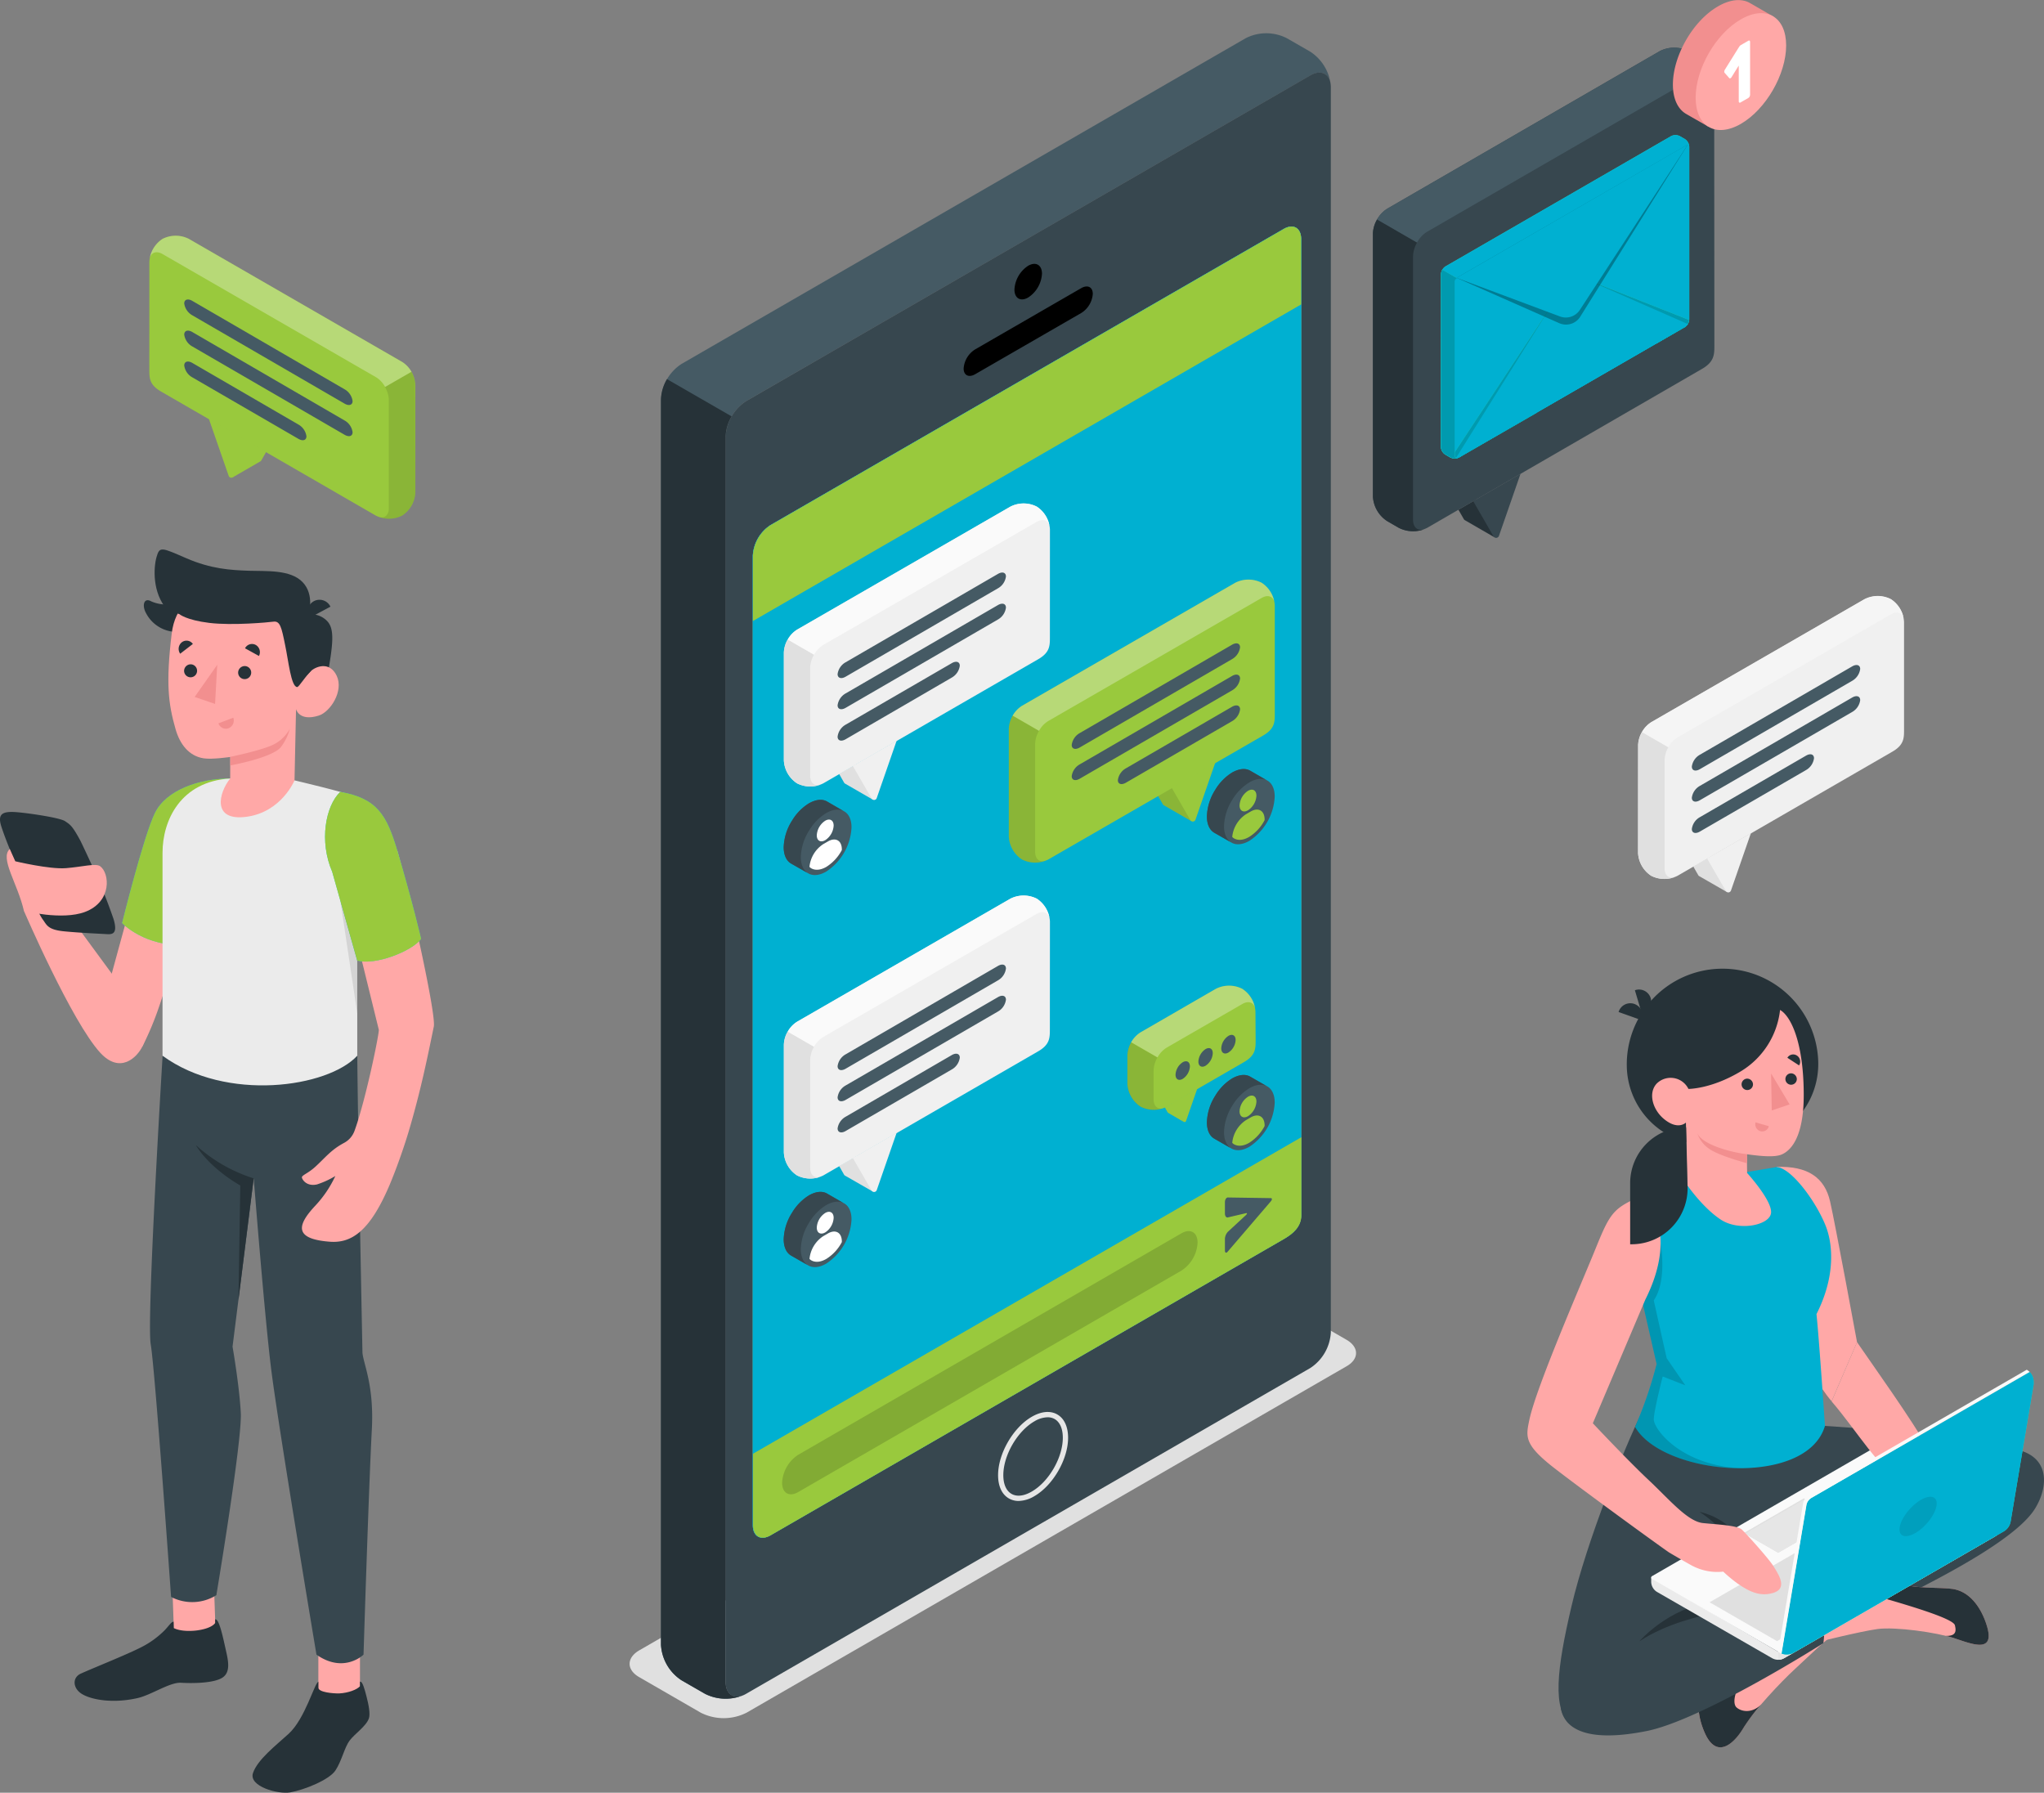 <svg xmlns="http://www.w3.org/2000/svg" viewBox="0 0 569.57 499.55"><rect x="0" y="0" width="569.57" height="499.55" fill="#808080" stroke="none"/><defs><style>.cls-1{isolation:isolate;}.cls-2{fill:#e0e0e0;}.cls-3{fill:#455a64;}.cls-4{fill:#37474f;}.cls-5{fill:#263238;}.cls-6{fill:#e6e6e6;}.cls-7{fill:#27debf;}.cls-8{fill:#00b0d1;}.cls-9{fill:#99c93d;}.cls-10{opacity:0.15;}.cls-11{fill:#f0f0f0;}.cls-12{fill:#fafafa;}.cls-13,.cls-16{fill:#fff;}.cls-14,.cls-15{opacity:0.1;}.cls-16,.cls-19{opacity:0.3;}.cls-17{fill:#f5f5f5;}.cls-18{fill:#009aaf;}.cls-20{fill:#f28f8f;}.cls-21{fill:#ffa8a7;}.cls-22{fill:#ebebeb;}.cls-23{opacity:0.5;mix-blend-mode:multiply;}</style></defs><title>f_02</title><g class="cls-1"><g id="Layer_1" data-name="Layer 1"><path id="Shadow" class="cls-2" d="M267.49,467.31l17.2,9.93a14.13,14.13,0,0,0,12.79,0l167.17-96.52c3.53-2,3.53-5.34,0-7.38l-17.21-9.93a14.11,14.11,0,0,0-12.78,0L267.49,459.92C264,462,264,465.27,267.49,467.31Z" transform="translate(-89.43 0)"/><g id="Device_2" data-name="Device 2"><path class="cls-3" d="M460.21,23.4c-.4-3-2.78-4-5.65-2.38L297.32,111.79a12.67,12.67,0,0,0-5.71,9.91v347c0,3.36,2.17,4.89,5,3.66a12.71,12.71,0,0,1-10.72-.36l-6.55-3.77a12.61,12.61,0,0,1-5.72-9.91v-347a12.61,12.61,0,0,1,5.72-9.91L436.56,10.64a12.61,12.61,0,0,1,11.44,0l6.56,3.77A12.73,12.73,0,0,1,460.21,23.4Z" transform="translate(-89.43 0)"/><path class="cls-4" d="M454.56,21,297.32,111.79a12.67,12.67,0,0,0-5.71,9.91v347c0,3.65,2.56,5.13,5.71,3.3L454.56,381.2a12.67,12.67,0,0,0,5.71-9.91v-347C460.27,20.67,457.71,19.19,454.56,21ZM452,338.62c0,3.12-2.19,5.1-4.9,6.66l-143,82.54c-2.7,1.56-4.9.3-4.9-2.83V154.84a10.89,10.89,0,0,1,4.9-8.5l143-82.52c2.71-1.58,4.9-.3,4.9,2.81Z" transform="translate(-89.43 0)"/><path class="cls-5" d="M296.6,472.33a12.71,12.71,0,0,1-10.72-.36l-6.55-3.77a12.64,12.64,0,0,1-5.72-9.91v-347a11.69,11.69,0,0,1,1.68-5.65l18,10.38a11.69,11.69,0,0,0-1.68,5.64v347C291.61,472,293.78,473.56,296.6,472.33Z" transform="translate(-89.43 0)"/><path d="M375.94,74.05c2.12-1.22,3.84-.23,3.84,2.21a8.46,8.46,0,0,1-3.84,6.64c-2.12,1.23-3.83.23-3.83-2.21A8.45,8.45,0,0,1,375.94,74.05Z" transform="translate(-89.43 0)"/><path class="cls-6" d="M373.27,418.25a5.36,5.36,0,0,1-2.72-.71c-1.94-1.12-3-3.42-3-6.48,0-6,4.21-13.28,9.39-16.27,2.65-1.53,5.18-1.76,7.12-.64s3,3.43,3,6.49c0,6-4.22,13.28-9.4,16.27A8.93,8.93,0,0,1,373.27,418.25Zm8.06-23.32a7.51,7.51,0,0,0-3.66,1.13c-4.77,2.76-8.66,9.49-8.66,15,0,2.51.81,4.36,2.28,5.21s3.47.62,5.64-.64c4.78-2.75,8.66-9.48,8.66-15,0-2.51-.81-4.36-2.28-5.21A3.86,3.86,0,0,0,381.33,394.93Z" transform="translate(-89.43 0)"/><path d="M361.14,97.37l29.6-17.09c1.77-1,3.2-.3,3.2,1.62a6.85,6.85,0,0,1-3.2,5.31l-29.6,17.08c-1.76,1-3.19.3-3.19-1.61A6.85,6.85,0,0,1,361.14,97.37Z" transform="translate(-89.43 0)"/><path class="cls-7" d="M452,338.62c0,3.12-2.19,5.1-4.9,6.66l-143,82.54c-2.7,1.56-4.9.3-4.9-2.83V154.84a10.89,10.89,0,0,1,4.9-8.5l143-82.52c2.71-1.58,4.9-.3,4.9,2.81Z" transform="translate(-89.43 0)"/><path class="cls-8" d="M452,338.62c0,3.12-2.19,5.1-4.9,6.66l-143,82.54c-2.7,1.56-4.9.3-4.9-2.83V154.84a10.89,10.89,0,0,1,4.9-8.5l143-82.52c2.71-1.58,4.9-.3,4.9,2.81Z" transform="translate(-89.43 0)"/><path class="cls-9" d="M447.14,63.82l-143,82.52a10.89,10.89,0,0,0-4.9,8.5v18.21L452,84.83V66.63C452,63.52,449.85,62.24,447.14,63.82Z" transform="translate(-89.43 0)"/><path class="cls-9" d="M299.27,405.08V425c0,3.13,2.2,4.39,4.9,2.83l143-82.54c2.71-1.56,4.9-3.54,4.9-6.66V316.88Z" transform="translate(-89.43 0)"/><path class="cls-10" d="M311.84,405.39l106.82-61.73c2.47-1.42,4.48-.27,4.48,2.59v.05a9.88,9.88,0,0,1-4.48,7.75L311.84,415.78c-2.47,1.43-4.47.27-4.47-2.58v-.06A9.9,9.9,0,0,1,311.84,405.39Z" transform="translate(-89.43 0)"/><path class="cls-3" d="M430.76,335v3.15c0,.7.36,1.19.81,1.09l5-1.17c.45-.11.45.14,0,.56l-5,4.63a3.13,3.13,0,0,0-.81,2v3.15c0,.7.35.87.77.37l12-14c.43-.5.43-.91,0-.92l-12-.18C431.11,333.73,430.76,334.3,430.76,335Z" transform="translate(-89.43 0)"/></g><g id="Conversation"><path class="cls-2" d="M332.59,222.79,325,218.41a.79.79,0,0,1-.36-.32l-1.39-2.44,4.5-2.6-.13.4Z" transform="translate(-89.43 0)"/><path class="cls-11" d="M327.07,213.42l5.25,9.1a.78.78,0,0,0,1.42-.14l5.55-16Z" transform="translate(-89.43 0)"/><path class="cls-11" d="M382,147.53a8.12,8.12,0,0,0-3.68-6.36h0a8.05,8.05,0,0,0-7.34,0l-59.45,34.28a8.14,8.14,0,0,0-3.67,6.36v30.1a8.14,8.14,0,0,0,3.67,6.36h0a8.05,8.05,0,0,0,7.34,0l59.79-34.53c3.3-1.88,3.33-3.77,3.33-6.11Z" transform="translate(-89.43 0)"/><path class="cls-2" d="M307.85,211.92a8.14,8.14,0,0,0,3.67,6.36h0a8.19,8.19,0,0,0,6.72.31c-1.73.66-3.05-.33-3.05-2.42V186.05a7.42,7.42,0,0,1,1.08-3.61l-7.34-4.24a7.46,7.46,0,0,0-1.08,3.62Z" transform="translate(-89.43 0)"/><path class="cls-12" d="M381.86,146.48c-.43-1.55-1.85-2-3.55-1.07L318.86,179.7a7.3,7.3,0,0,0-2.59,2.74l-7.33-4.23a7.45,7.45,0,0,1,2.59-2.74L371,141.18a8.13,8.13,0,0,1,7.35,0h0A8.1,8.1,0,0,1,381.86,146.48Z" transform="translate(-89.43 0)"/><path class="cls-3" d="M325.06,193.23l42.46-24.63c1.23-.71,2.22-.38,2.22.72a4.46,4.46,0,0,1-2.22,3.3l-42.46,24.63c-1.23.71-2.23.38-2.23-.72A4.47,4.47,0,0,1,325.06,193.23Z" transform="translate(-89.43 0)"/><path class="cls-3" d="M325.06,201.94l29.59-17.15c1.23-.71,2.23-.39,2.23.72a4.47,4.47,0,0,1-2.23,3.3L325.06,206c-1.23.71-2.23.39-2.23-.72A4.47,4.47,0,0,1,325.06,201.94Z" transform="translate(-89.43 0)"/><path class="cls-3" d="M325.06,184.55l42.46-24.63c1.23-.71,2.22-.39,2.22.72a4.42,4.42,0,0,1-2.22,3.29l-42.46,24.64c-1.23.71-2.23.38-2.23-.73A4.45,4.45,0,0,1,325.06,184.55Z" transform="translate(-89.43 0)"/><g id="Sync_Icon" data-name="Sync Icon"><path class="cls-3" d="M324.51,226l-4.64-2.67c-1.27-.72-3-.61-5,.51a14.07,14.07,0,0,0-4.71,4.8,14.67,14.67,0,0,0-2.35,7.42c0,2.25.79,3.83,2.06,4.57l4.66,2.66c1.28.82,3.1.75,5.11-.41a15.61,15.61,0,0,0,7.06-12.23C326.74,228.31,325.89,226.69,324.51,226Z" transform="translate(-89.43 0)"/><path class="cls-4" d="M319.87,223.33c-1.27-.72-3-.61-5,.51a14.07,14.07,0,0,0-4.71,4.8,14.67,14.67,0,0,0-2.35,7.42c0,2.25.79,3.83,2.06,4.57l4.61,2.63c-1.18-.77-1.9-2.31-1.9-4.46a14.64,14.64,0,0,1,2.35-7.41,14.22,14.22,0,0,1,4.71-4.82c1.85-1.06,3.52-1.21,4.78-.6Z" transform="translate(-89.43 0)"/></g><path class="cls-13" d="M319.38,228.7c1.3-.75,2.35-.14,2.35,1.36a5.18,5.18,0,0,1-2.35,4.06c-1.3.75-2.35.14-2.35-1.35A5.19,5.19,0,0,1,319.38,228.7Z" transform="translate(-89.43 0)"/><path class="cls-13" d="M319.69,241.56a12.29,12.29,0,0,0,4.32-4.69v-.19c0-2.46-1.73-3.45-3.86-2.22l-1.33.77a8.55,8.55,0,0,0-3.83,6.32,3.49,3.49,0,0,0,.35.32h0l0,0C316.47,242.59,318,242.53,319.69,241.56Z" transform="translate(-89.43 0)"/><path class="cls-2" d="M332.59,332,325,327.65a.77.77,0,0,1-.36-.31l-1.39-2.44,4.5-2.61-.13.4Z" transform="translate(-89.43 0)"/><path class="cls-11" d="M327.07,322.67l5.25,9.1a.79.79,0,0,0,1.42-.14l5.55-16Z" transform="translate(-89.43 0)"/><path class="cls-11" d="M382,256.77a8.1,8.1,0,0,0-3.68-6.35h0a8.11,8.11,0,0,0-7.34,0l-59.45,34.29a8.14,8.14,0,0,0-3.67,6.36v30.1a8.14,8.14,0,0,0,3.67,6.36h0a8.11,8.11,0,0,0,7.34,0L378.65,293c3.3-1.88,3.33-3.77,3.33-6.11Z" transform="translate(-89.43 0)"/><path class="cls-2" d="M307.85,321.17a8.14,8.14,0,0,0,3.67,6.36h0a8.23,8.23,0,0,0,6.72.31c-1.73.65-3.05-.33-3.05-2.43V295.3a7.46,7.46,0,0,1,1.08-3.62l-7.34-4.23a7.46,7.46,0,0,0-1.08,3.62Z" transform="translate(-89.43 0)"/><path class="cls-12" d="M381.86,255.73c-.43-1.56-1.85-2-3.55-1.08l-59.45,34.29a7.45,7.45,0,0,0-2.59,2.74l-7.33-4.22a7.38,7.38,0,0,1,2.59-2.74L371,250.42a8.2,8.2,0,0,1,7.35,0h0A8.12,8.12,0,0,1,381.86,255.73Z" transform="translate(-89.43 0)"/><path class="cls-3" d="M325.06,302.48l42.46-24.63c1.23-.71,2.22-.39,2.22.72a4.44,4.44,0,0,1-2.22,3.29L325.06,306.5c-1.23.7-2.23.38-2.23-.73A4.45,4.45,0,0,1,325.06,302.48Z" transform="translate(-89.43 0)"/><path class="cls-3" d="M325.06,311.19,354.65,294c1.23-.71,2.23-.39,2.23.72a4.45,4.45,0,0,1-2.23,3.29l-29.59,17.16c-1.23.71-2.23.38-2.23-.73A4.45,4.45,0,0,1,325.06,311.19Z" transform="translate(-89.43 0)"/><path class="cls-3" d="M325.06,293.8l42.46-24.64c1.23-.71,2.22-.38,2.22.73a4.44,4.44,0,0,1-2.22,3.29l-42.46,24.63c-1.23.71-2.23.39-2.23-.72A4.45,4.45,0,0,1,325.06,293.8Z" transform="translate(-89.43 0)"/><g id="Sync_Icon-2" data-name="Sync Icon"><path class="cls-3" d="M324.51,335.24l-4.64-2.66c-1.27-.72-3-.62-5,.5a14.19,14.19,0,0,0-4.71,4.81,14.67,14.67,0,0,0-2.35,7.42c0,2.25.79,3.82,2.06,4.56l4.66,2.67c1.28.82,3.1.75,5.11-.42a15.59,15.59,0,0,0,7.06-12.22C326.74,337.55,325.89,335.94,324.51,335.24Z" transform="translate(-89.43 0)"/><path class="cls-4" d="M319.87,332.58c-1.27-.72-3-.62-5,.5a14.19,14.19,0,0,0-4.71,4.81,14.67,14.67,0,0,0-2.35,7.42c0,2.24.79,3.82,2.06,4.56l4.61,2.64c-1.18-.78-1.9-2.31-1.9-4.46a14.67,14.67,0,0,1,2.35-7.42,14.19,14.19,0,0,1,4.71-4.81c1.85-1.06,3.52-1.22,4.78-.61Z" transform="translate(-89.43 0)"/></g><path class="cls-13" d="M319.38,338c1.3-.75,2.35-.14,2.35,1.35a5.19,5.19,0,0,1-2.35,4.07c-1.3.75-2.35.14-2.35-1.36A5.18,5.18,0,0,1,319.38,338Z" transform="translate(-89.43 0)"/><path class="cls-13" d="M319.69,350.8a12.19,12.19,0,0,0,4.32-4.68v-.19c0-2.46-1.73-3.46-3.86-2.23l-1.33.77A8.56,8.56,0,0,0,315,350.8a3.38,3.38,0,0,0,.35.31h0l0,0C316.47,351.84,318,351.78,319.69,350.8Z" transform="translate(-89.43 0)"/><path class="cls-9" d="M421.41,228.82l-7.59-4.39a.71.71,0,0,1-.35-.31l-1.4-2.44,4.51-2.61-.14.4Z" transform="translate(-89.43 0)"/><g class="cls-14"><path d="M421.41,228.82l-7.59-4.39a.71.71,0,0,1-.35-.31l-1.4-2.44,4.51-2.61-.14.4Z" transform="translate(-89.43 0)"/></g><path class="cls-9" d="M415.89,219.45l5.25,9.1a.79.79,0,0,0,1.42-.14l5.55-16Z" transform="translate(-89.43 0)"/><path class="cls-9" d="M444.66,168.74a8.14,8.14,0,0,0-3.67-6.36h0a8.11,8.11,0,0,0-7.34,0l-59.44,34.29a8.11,8.11,0,0,0-3.67,6.36v30.1a8.11,8.11,0,0,0,3.67,6.36h0a8.13,8.13,0,0,0,7.35,0L441.33,205c3.3-1.88,3.33-3.77,3.33-6.11Z" transform="translate(-89.43 0)"/><path class="cls-3" d="M390.29,213l42.46-24.64c1.23-.71,2.23-.38,2.23.73a4.45,4.45,0,0,1-2.23,3.29L390.29,217c-1.23.71-2.22.39-2.22-.72A4.44,4.44,0,0,1,390.29,213Z" transform="translate(-89.43 0)"/><path class="cls-3" d="M403.16,214.1l29.59-17.16c1.23-.71,2.23-.38,2.23.73a4.45,4.45,0,0,1-2.23,3.29l-29.59,17.15c-1.23.71-2.23.39-2.23-.72A4.45,4.45,0,0,1,403.16,214.1Z" transform="translate(-89.43 0)"/><path class="cls-3" d="M390.29,204.28l42.46-24.63c1.23-.71,2.23-.38,2.23.73a4.47,4.47,0,0,1-2.23,3.29L390.29,208.3c-1.23.71-2.22.39-2.22-.72A4.46,4.46,0,0,1,390.29,204.28Z" transform="translate(-89.43 0)"/><path class="cls-15" d="M370.54,233.13a8.11,8.11,0,0,0,3.67,6.36h0a8.19,8.19,0,0,0,6.72.31c-1.73.66-3.05-.33-3.05-2.43v-30.1a7.6,7.6,0,0,1,1.08-3.62l-7.34-4.23a7.55,7.55,0,0,0-1.07,3.62Z" transform="translate(-89.43 0)"/><path class="cls-16" d="M444.54,167.69c-.43-1.55-1.85-2.05-3.55-1.07l-59.45,34.29a7.2,7.2,0,0,0-2.58,2.74l-7.34-4.23a7.45,7.45,0,0,1,2.59-2.74l59.43-34.29a8.13,8.13,0,0,1,7.35,0h0A8.08,8.08,0,0,1,444.54,167.69Z" transform="translate(-89.43 0)"/><g id="Sync_Icon-3" data-name="Sync Icon"><path class="cls-3" d="M442.43,217.42l-4.64-2.67c-1.28-.72-3-.61-5,.5a14.19,14.19,0,0,0-4.71,4.81,14.66,14.66,0,0,0-2.34,7.42c0,2.25.78,3.83,2.06,4.57l4.65,2.66c1.29.82,3.1.75,5.12-.41a15.61,15.61,0,0,0,7.06-12.23C444.66,219.73,443.8,218.11,442.43,217.42Z" transform="translate(-89.43 0)"/><path class="cls-4" d="M437.79,214.75c-1.28-.72-3-.61-5,.51a14.07,14.07,0,0,0-4.71,4.8,14.66,14.66,0,0,0-2.34,7.42c0,2.25.78,3.83,2.06,4.57l4.6,2.63c-1.17-.77-1.89-2.31-1.89-4.46a14.62,14.62,0,0,1,2.34-7.41A14.16,14.16,0,0,1,437.6,218c1.84-1.06,3.52-1.21,4.78-.6Z" transform="translate(-89.43 0)"/></g><path class="cls-9" d="M437.19,220.37c1.3-.75,2.35-.15,2.35,1.35a5.19,5.19,0,0,1-2.35,4.07c-1.3.75-2.35.14-2.35-1.36A5.18,5.18,0,0,1,437.19,220.37Z" transform="translate(-89.43 0)"/><path class="cls-9" d="M437.5,233.22a12.15,12.15,0,0,0,4.32-4.69v-.18c0-2.46-1.73-3.46-3.86-2.23l-1.33.77a8.56,8.56,0,0,0-3.83,6.32,2.6,2.6,0,0,0,.35.32h0l0,0C434.28,234.26,435.81,234.2,437.5,233.22Z" transform="translate(-89.43 0)"/><path class="cls-9" d="M419.24,312.59,415,310.13a.49.49,0,0,1-.2-.18l-.78-1.37,2.53-1.47-.08.23Z" transform="translate(-89.43 0)"/><g class="cls-14"><path class="cls-9" d="M419.24,312.59,415,310.13a.49.49,0,0,1-.2-.18l-.78-1.37,2.53-1.47-.08.23Z" transform="translate(-89.43 0)"/></g><path class="cls-9" d="M416.13,307.32l3,5.12a.44.44,0,0,0,.8-.08l3.12-9Z" transform="translate(-89.43 0)"/><path class="cls-9" d="M439.27,281.89a8.11,8.11,0,0,0-3.67-6.36h0a8.13,8.13,0,0,0-7.35,0l-21,12.13a8.14,8.14,0,0,0-3.67,6.36v8a8.14,8.14,0,0,0,3.67,6.36h0a8.11,8.11,0,0,0,7.34,0L436,296c3.29-1.88,3.32-3.77,3.32-6.11Z" transform="translate(-89.43 0)"/><path class="cls-15" d="M403.55,302.06a8.14,8.14,0,0,0,3.67,6.36h0a8.23,8.23,0,0,0,6.72.3c-1.73.66-3.05-.33-3.05-2.42v-8a7.46,7.46,0,0,1,1.08-3.62l-7.34-4.23a7.46,7.46,0,0,0-1.08,3.62Z" transform="translate(-89.43 0)"/><path class="cls-16" d="M439.15,280.85c-.43-1.56-1.85-2.06-3.54-1.08l-21.05,12.14a7.3,7.3,0,0,0-2.59,2.74l-7.33-4.23a7.38,7.38,0,0,1,2.59-2.74l21-12.14a8.18,8.18,0,0,1,7.34,0h0A8.08,8.08,0,0,1,439.15,280.85Z" transform="translate(-89.43 0)"/><path class="cls-3" d="M419,296a4.42,4.42,0,0,0-2,3.47c0,1.29.9,1.8,2,1.16a4.42,4.42,0,0,0,2-3.47C421,295.88,420.12,295.37,419,296Z" transform="translate(-89.43 0)"/><path class="cls-3" d="M425.37,292.33a4.44,4.44,0,0,0-2,3.48c0,1.28.9,1.8,2,1.16a4.44,4.44,0,0,0,2-3.48C427.38,292.21,426.48,291.69,425.37,292.33Z" transform="translate(-89.43 0)"/><path class="cls-3" d="M431.74,288.65a4.44,4.44,0,0,0-2,3.48c0,1.28.9,1.8,2,1.16a4.44,4.44,0,0,0,2-3.48C433.75,288.53,432.85,288,431.74,288.65Z" transform="translate(-89.43 0)"/><g id="Sync_Icon-4" data-name="Sync Icon"><path class="cls-3" d="M442.43,302.65,437.79,300c-1.28-.72-3-.62-5,.5a14.19,14.19,0,0,0-4.71,4.81,14.66,14.66,0,0,0-2.34,7.42c0,2.25.78,3.83,2.06,4.56l4.65,2.67c1.29.82,3.1.75,5.12-.41a15.62,15.62,0,0,0,7.06-12.23C444.66,305,443.8,303.35,442.43,302.65Z" transform="translate(-89.43 0)"/><path class="cls-4" d="M437.79,300c-1.28-.72-3-.61-5,.5a14.19,14.19,0,0,0-4.71,4.81,14.66,14.66,0,0,0-2.34,7.42c0,2.25.78,3.83,2.06,4.56l4.6,2.64c-1.17-.78-1.89-2.31-1.89-4.46a14.68,14.68,0,0,1,2.34-7.42,14.22,14.22,0,0,1,4.72-4.81c1.84-1.06,3.52-1.22,4.78-.61Z" transform="translate(-89.43 0)"/></g><path class="cls-9" d="M437.19,305.61c1.3-.75,2.35-.15,2.35,1.35a5.19,5.19,0,0,1-2.35,4.07c-1.3.74-2.35.14-2.35-1.36A5.15,5.15,0,0,1,437.19,305.61Z" transform="translate(-89.43 0)"/><path class="cls-9" d="M437.5,318.46a12.22,12.22,0,0,0,4.32-4.69v-.18c0-2.46-1.73-3.46-3.86-2.23l-1.33.77a8.56,8.56,0,0,0-3.83,6.32,2.6,2.6,0,0,0,.35.32h0l0,0C434.28,319.49,435.81,319.44,437.5,318.46Z" transform="translate(-89.43 0)"/></g><g id="Speach_Bubble" data-name="Speach Bubble"><path class="cls-2" d="M570.62,248.56,563,244.18a.73.73,0,0,1-.35-.32l-1.4-2.44,4.51-2.6-.14.4Z" transform="translate(-89.43 0)"/><path class="cls-11" d="M565.1,239.19l5.25,9.1a.79.79,0,0,0,1.42-.13l5.56-16Z" transform="translate(-89.43 0)"/><path class="cls-11" d="M620,173.3a8.11,8.11,0,0,0-3.67-6.36h0a8.11,8.11,0,0,0-7.34,0l-59.44,34.28a8.11,8.11,0,0,0-3.67,6.36v30.1a8.09,8.09,0,0,0,3.67,6.36h0a8.11,8.11,0,0,0,7.34,0l59.78-34.54c3.3-1.88,3.33-3.77,3.33-6.11Z" transform="translate(-89.43 0)"/><path class="cls-2" d="M545.89,237.69a8.09,8.09,0,0,0,3.67,6.36h0a8.2,8.2,0,0,0,6.71.3c-1.73.66-3-.33-3-2.42V211.82a7.51,7.51,0,0,1,1.07-3.61L547,204a7.55,7.55,0,0,0-1.07,3.62Z" transform="translate(-89.43 0)"/><path class="cls-17" d="M619.89,172.26c-.43-1.56-1.85-2.06-3.54-1.08L556.9,205.47a7.29,7.29,0,0,0-2.59,2.74L547,204a7.35,7.35,0,0,1,2.58-2.74L609,167a8.13,8.13,0,0,1,7.35,0h0A8.12,8.12,0,0,1,619.89,172.26Z" transform="translate(-89.43 0)"/><path class="cls-3" d="M563.09,219l42.46-24.63c1.23-.71,2.23-.38,2.23.73a4.45,4.45,0,0,1-2.23,3.29L563.09,223c-1.23.71-2.22.39-2.22-.72A4.46,4.46,0,0,1,563.09,219Z" transform="translate(-89.43 0)"/><path class="cls-3" d="M563.09,227.72l29.6-17.16c1.23-.71,2.22-.38,2.22.73a4.46,4.46,0,0,1-2.22,3.29l-29.6,17.15c-1.23.71-2.22.39-2.22-.72A4.42,4.42,0,0,1,563.09,227.72Z" transform="translate(-89.43 0)"/><path class="cls-3" d="M563.09,210.32l42.46-24.63c1.23-.71,2.23-.39,2.23.72a4.47,4.47,0,0,1-2.23,3.3l-42.46,24.63c-1.23.71-2.22.38-2.22-.73A4.46,4.46,0,0,1,563.09,210.32Z" transform="translate(-89.43 0)"/></g><g id="Speach_Bubble-2" data-name="Speach Bubble"><path class="cls-9" d="M154.3,133l7.59-4.39a.71.71,0,0,0,.35-.31l1.4-2.44-4.51-2.61.14.4Z" transform="translate(-89.43 0)"/><g class="cls-14"><path class="cls-9" d="M154.3,133l7.59-4.39a.71.71,0,0,0,.35-.31l1.4-2.44-4.51-2.61.14.4Z" transform="translate(-89.43 0)"/></g><path class="cls-9" d="M159.82,123.63l-5.25,9.09a.78.78,0,0,1-1.42-.13l-5.56-16Z" transform="translate(-89.43 0)"/><path class="cls-9" d="M131.05,72.92a8.14,8.14,0,0,1,3.67-6.36h0a8.11,8.11,0,0,1,7.34,0l59.44,34.29a8.11,8.11,0,0,1,3.67,6.36v30.1a8.11,8.11,0,0,1-3.67,6.36h0a8.13,8.13,0,0,1-7.35,0l-59.78-34.53c-3.3-1.88-3.33-3.77-3.33-6.11Z" transform="translate(-89.43 0)"/><path class="cls-3" d="M185.42,117.15,143,92.51c-1.23-.71-2.23-.38-2.23.73A4.45,4.45,0,0,0,143,96.53l42.46,24.63c1.23.71,2.22.39,2.22-.72A4.44,4.44,0,0,0,185.42,117.15Z" transform="translate(-89.43 0)"/><path class="cls-3" d="M172.55,118.28,143,101.12c-1.23-.71-2.23-.38-2.23.73a4.45,4.45,0,0,0,2.23,3.29l29.59,17.15c1.23.71,2.23.39,2.23-.72A4.45,4.45,0,0,0,172.55,118.28Z" transform="translate(-89.43 0)"/><path class="cls-3" d="M185.42,108.46,143,83.83c-1.23-.71-2.23-.38-2.23.72a4.47,4.47,0,0,0,2.23,3.3l42.46,24.63c1.23.71,2.22.38,2.22-.72A4.46,4.46,0,0,0,185.42,108.46Z" transform="translate(-89.43 0)"/><path class="cls-15" d="M205.17,137.31a8.11,8.11,0,0,1-3.67,6.36h0a8.19,8.19,0,0,1-6.72.31c1.73.65,3-.33,3-2.43v-30.1a7.57,7.57,0,0,0-1.08-3.62l7.34-4.23a7.55,7.55,0,0,1,1.07,3.62Z" transform="translate(-89.43 0)"/><path class="cls-16" d="M131.17,71.87c.43-1.55,1.85-2.05,3.55-1.08l59.45,34.3a7.2,7.2,0,0,1,2.58,2.74l7.34-4.23a7.38,7.38,0,0,0-2.59-2.74L142.07,66.57a8.13,8.13,0,0,0-7.35,0h0A8.12,8.12,0,0,0,131.17,71.87Z" transform="translate(-89.43 0)"/></g><g id="Message_icon" data-name="Message icon"><path class="cls-5" d="M505.9,149.74,497.71,145a.84.84,0,0,1-.38-.34l-1.51-2.63,4.86-2.81-.14.43Z" transform="translate(-89.43 0)"/><path class="cls-4" d="M499.94,139.64l5.66,9.81a.84.84,0,0,0,1.53-.15l6-17.27Z" transform="translate(-89.43 0)"/><path class="cls-4" d="M567.1,22.93a8.73,8.73,0,0,0-4-6.85l-3.22-1.86a8.75,8.75,0,0,0-7.91,0L476,58.15A8.75,8.75,0,0,0,472,65v73.37a8.73,8.73,0,0,0,4,6.85l3.22,1.86a8.75,8.75,0,0,0,7.91,0l76.43-44.2c3.56-2,3.59-4.06,3.59-6.58Z" transform="translate(-89.43 0)"/><path class="cls-5" d="M472,138.38a8.73,8.73,0,0,0,4,6.85l3.22,1.86a8.85,8.85,0,0,0,7.24.33c-1.87.71-3.28-.36-3.28-2.61V71.44a8.11,8.11,0,0,1,1.15-3.9l-11.13-6.43A8.05,8.05,0,0,0,472,65Z" transform="translate(-89.43 0)"/><path class="cls-3" d="M567,21.81c-.46-1.68-2-2.22-3.82-1.16L487.08,64.59a7.8,7.8,0,0,0-2.79,3l-11.13-6.42a8,8,0,0,1,2.79-3L552,14.22a8.83,8.83,0,0,1,7.92,0l3.23,1.87A8.71,8.71,0,0,1,567,21.81Z" transform="translate(-89.43 0)"/><path class="cls-7" d="M491,76.36a2.7,2.7,0,0,1,1.23-2.13l62.85-36.29a2.71,2.71,0,0,1,2.45,0l1.39.8a2.72,2.72,0,0,1,1.23,2.13V89a2.75,2.75,0,0,1-1.23,2.13L496,127.46a2.73,2.73,0,0,1-2.46,0l-1.38-.8a2.72,2.72,0,0,1-1.23-2.13Z" transform="translate(-89.43 0)"/><path class="cls-8" d="M491,76.36a2.7,2.7,0,0,1,1.23-2.13l62.85-36.29a2.71,2.71,0,0,1,2.45,0l1.39.8a2.72,2.72,0,0,1,1.23,2.13V89a2.75,2.75,0,0,1-1.23,2.13L496,127.46a2.73,2.73,0,0,1-2.46,0l-1.38-.8a2.72,2.72,0,0,1-1.23-2.13Z" transform="translate(-89.43 0)"/><path class="cls-7" d="M496.73,78.27l-5.4-3.12a2.49,2.49,0,0,0-.36,1.21v48.17a2.72,2.72,0,0,0,1.23,2.13l1.38.8a2.73,2.73,0,0,0,2.46,0l.69-.4Z" transform="translate(-89.43 0)"/><path class="cls-18" d="M496.73,78.27l-5.4-3.12a2.49,2.49,0,0,0-.36,1.21v48.17a2.72,2.72,0,0,0,1.23,2.13l1.38.8a2.73,2.73,0,0,0,2.46,0l.69-.4Z" transform="translate(-89.43 0)"/><path class="cls-8" d="M560.12,40.87V89.05a2.47,2.47,0,0,1-.39,1.24,2.63,2.63,0,0,1-.71.8l0,0-.08,0L496,127.46h0a.89.89,0,0,1-.83.1.86.86,0,0,1-.39-.81V78.57a1.06,1.06,0,0,1,1.38-1.08l26.43,6.28,3.46.82a2.28,2.28,0,0,0,2.21-.83l4-5.58,27-37.58C559.74,40,560.12,40.09,560.12,40.87Z" transform="translate(-89.43 0)"/><path class="cls-7" d="M558.89,91.17l.08,0,0,0a2.63,2.63,0,0,0,.71-.8,2.53,2.53,0,0,0,.39-1.22L532.3,78.18l18.63,17.59Z" transform="translate(-89.43 0)"/><path class="cls-18" d="M558.89,91.17l.08,0,0,0a2.63,2.63,0,0,0,.71-.8,2.53,2.53,0,0,0,.39-1.22L532.3,78.18l18.63,17.59Z" transform="translate(-89.43 0)"/><path class="cls-7" d="M494.81,126.75a.86.86,0,0,0,.39.81.89.89,0,0,0,.83-.1h0L517.68,115l4.94-31.19L494.81,126Z" transform="translate(-89.43 0)"/><path class="cls-18" d="M494.81,126.75a.86.86,0,0,0,.39.81.89.89,0,0,0,.83-.1h0L517.68,115l4.94-31.19L494.81,126Z" transform="translate(-89.43 0)"/><path class="cls-8" d="M559.73,90.29a2.63,2.63,0,0,1-.71.8l0,0L496,127.46h0a.89.89,0,0,1-.83.1l30.09-48a4.73,4.73,0,0,1,5.92-1.81Z" transform="translate(-89.43 0)"/><path class="cls-19" d="M495.32,77.42l28.6,12.63a4.67,4.67,0,0,0,5.85-1.8l30-48Z" transform="translate(-89.43 0)"/><path class="cls-8" d="M495.32,77.42l28.8,10.76a4.66,4.66,0,0,0,5.55-1.83L559.8,40.2Z" transform="translate(-89.43 0)"/><path class="cls-20" d="M583.71,4.67,577.06.84h0l0,0h0c-2.28-1.28-5.41-1.09-8.86.91-7,4-12.61,13.79-12.61,21.83,0,4,1.41,6.84,3.68,8.16h0l6.19,3.55,1.12-1.87a12.58,12.58,0,0,0,3.61-1.4c7-4,12.61-13.8,12.61-21.84a13.32,13.32,0,0,0-.4-3.22Z" transform="translate(-89.43 0)"/><path class="cls-21" d="M574.54,5.39c-7,4-12.61,13.8-12.61,21.84s5.65,11.3,12.61,7.28,12.61-13.8,12.61-21.84S581.5,1.37,574.54,5.39Z" transform="translate(-89.43 0)"/><path class="cls-13" d="M570,20.29a.49.49,0,0,1-.09-.4,1.42,1.42,0,0,1,.19-.52l3.67-5.88.33-.51a1.47,1.47,0,0,1,.46-.44l2.08-1.2a.27.27,0,0,1,.32,0,.43.43,0,0,1,.14.36v14.7a1.09,1.09,0,0,1-.14.51.92.92,0,0,1-.32.37l-2.24,1.29a.27.27,0,0,1-.32,0,.4.4,0,0,1-.14-.35V18.27l-2,3.22a.79.79,0,0,1-.34.32.25.25,0,0,1-.31-.06Z" transform="translate(-89.43 0)"/></g><g id="Character"><path class="cls-21" d="M599.81,390.46c-3.58-4.17-6.48-10.08-7.76-11.3-3.74-3.56-7.56-54-7.56-54,8.72-.3,13.4,3,14.91,9.65S606.9,374,606.9,374" transform="translate(-89.43 0)"/><path class="cls-4" d="M546.64,394.2c-4.35,8.79-15.07,35.19-19.32,53.45-4,17.1-5.53,28.94,0,33.08,5.38,4,21.39,1.62,31.43-19.75,3.14-6.68,15-27.32,15-27.32s8.76-3.16,11.77-5.52c0,0,29.19.85,43.37-2.06s29.25-20.22,23.45-21.93c-10.44-3.07-30.79-5.29-54.34-6.81Z" transform="translate(-89.43 0)"/><path class="cls-5" d="M614.93,422.42c-6.39,1.49-15.85-.49-21.18-2a14.06,14.06,0,0,0-.18-5.66,18.48,18.48,0,0,1-2.36,7.09c-.88.49-1.62.91-2.16,1.18-3.55,1.81-13.29,6.79-15.1,5.22A19,19,0,0,0,563,421.29c3.05,2,11.89,8.39,8.75,15.74l1.92-3.37s8.76-3.16,11.77-5.52c0,0,16.32.47,30.48-.5L632.78,416S624.72,415.54,614.93,422.42Z" transform="translate(-89.43 0)"/><path class="cls-21" d="M598.57,442.86c-3.05,2.75-7.71,5-11,4.28s-8-1-9.81,5.55c-2.09,7.42-8.84,11.95-12.59,16s-2.54,10.19-.6,14.41c3.28,7.12,8.06,2.82,10.72-1.7s10.45-12.79,14.22-16.24c4.09-3.75,8.21-8,13.33-11.6Z" transform="translate(-89.43 0)"/><path class="cls-4" d="M642.52,403.62c18.27-1.86,18.65,9.28,13.94,16.82-5.07,8.13-24.39,18.16-33.85,23s-22.7,12.37-22.7,12.37a19.14,19.14,0,0,1-5-11c10.41-7.26,20.5-25.93,37.86-28.81Z" transform="translate(-89.43 0)"/><path class="cls-5" d="M588.79,447.27h0a5.91,5.91,0,0,1-1.21-.12c-3.28-.68-8-1-9.81,5.55-2.09,7.42-8.84,11.95-12.59,16s-2.54,10.19-.6,14.41c3.28,7.12,8.06,2.82,10.72-1.7a49.89,49.89,0,0,1,4.87-6.43c-2.58,2.53-5.49,2-6.83.81s-.36-5.27,2.14-8S587.05,447,588.79,447.27Z" transform="translate(-89.43 0)"/><path class="cls-21" d="M591.06,445.12c3.34-.84,8.23-2,10.26-4.71s6.22-5.25,11.9-1.51c6.44,4.23,14.5,3.22,20,3.83s8.6,6,9.9,10.49c2.19,7.53-4.12,4.95-9.09,3.29s-16.49-3.24-21.38-2.58-17.14,3.74-17.14,3.74Z" transform="translate(-89.43 0)"/><path class="cls-5" d="M631.68,455.84c.88.22,1.69.44,2.36.67,5,1.66,11.28,4.24,9.09-3.29-1.3-4.46-4.4-9.87-9.9-10.49s-13.57.4-20-3.83c-5.68-3.74-9.88-1.16-11.9,1.51a6.79,6.79,0,0,1-.78.83h0s6.54,2,13.75,4.1,19.4,5.68,19.87,7.54C634.49,454.23,634.74,455.93,631.68,455.84Z" transform="translate(-89.43 0)"/><path class="cls-4" d="M524.33,475.86c1.06,6.49,8.34,9.62,23.95,6.5s49.23-24.48,49.23-24.48,2.07-11-6.46-13.41c0,0-7.77,1.4-20.45,4.16a165.72,165.72,0,0,0-16.91,4.69c-8.57,11.5-17.49,6.85-20.7,10.9C527.64,471,524.33,475.86,524.33,475.86Z" transform="translate(-89.43 0)"/><path class="cls-5" d="M564.48,450.11s-10.49,2.05-18.26,7.28c0,0,8-9.35,20.33-11Z" transform="translate(-89.43 0)"/><path class="cls-8" d="M595.6,366.19c.72,6.65,2.36,31.15,2.36,31.15-5.16,17.38-45.18,13.88-52.91.25a113.66,113.66,0,0,0,6-17.5L546.8,361.5s10.18-9.27,0-28.21l13.46-4,24.23-4.09c4.09.23,11,9.6,13.7,16.45C599.91,346,601.29,354.94,595.6,366.19Z" transform="translate(-89.43 0)"/><path class="cls-10" d="M574.62,409.12c-16.79-.7-24.53-11-24.36-13.75.19-2.93,2.49-11.81,2.49-11.81l6.3,2.47-5.2-7.56-3.59-16.11c3.8-5.57,1.93-15.64,1.93-15.64l-1.05-.62c1.22,10.32-4.34,15.4-4.34,15.4l4.26,18.59a114.48,114.48,0,0,1-6,17.5C549.15,404.83,562.36,409.21,574.62,409.12Z" transform="translate(-89.43 0)"/><path class="cls-5" d="M574.44,318.74l-8.83.24a22.26,22.26,0,0,1-22.86-21.65h0a26.67,26.67,0,0,1,25.94-27.39h0a26.68,26.68,0,0,1,27.4,25.94h0A22.27,22.27,0,0,1,574.44,318.74Z" transform="translate(-89.43 0)"/><path class="cls-5" d="M547.09,284.36,540.46,282a3.41,3.41,0,0,1,4.39-2.25A3.69,3.69,0,0,1,547.09,284.36Z" transform="translate(-89.43 0)"/><path class="cls-5" d="M547,282.66l-2-6.72a3.4,3.4,0,0,1,4.41,2.21A3.7,3.7,0,0,1,547,282.66Z" transform="translate(-89.43 0)"/><path class="cls-21" d="M585.45,281.43c2.86,1.59,6.54,8.58,6.6,23.44.05,12.6-3.95,15.82-6,16.77s-6,.52-9.85,0l.07,5.22s6.92,7.57,6.68,11.05-8.86,5.27-13.92,2-9.43-9.64-9.43-9.64l-.38-17.46s-2.2,2.26-6.12-1c-3.24-2.68-4.44-7.32-2-9.89a5.52,5.52,0,0,1,8.82,1.51s6.13.06,14.17-4.65A22.91,22.91,0,0,0,585.45,281.43Z" transform="translate(-89.43 0)"/><path class="cls-5" d="M577.91,302.09a1.59,1.59,0,1,1-1.71-1.52A1.63,1.63,0,0,1,577.91,302.09Z" transform="translate(-89.43 0)"/><path class="cls-20" d="M578.62,312.75l3.71,1.07a1.91,1.91,0,0,1-2.36,1.39A2,2,0,0,1,578.62,312.75Z" transform="translate(-89.43 0)"/><path class="cls-5" d="M590.75,296.88l-3.26-2.13a1.88,1.88,0,0,1,2.65-.62A2,2,0,0,1,590.75,296.88Z" transform="translate(-89.43 0)"/><path class="cls-5" d="M590.12,300.62a1.59,1.59,0,1,1-1.71-1.53A1.63,1.63,0,0,1,590.12,300.62Z" transform="translate(-89.43 0)"/><polygon class="cls-20" points="493.52 299.12 493.71 309.43 498.68 307.74 493.52 299.12"/><path class="cls-20" d="M576.23,321.62c-4.06-.42-12.46-2.59-13.84-5.84a8.57,8.57,0,0,0,3,4.12c2.55,2.06,10.88,4.24,10.88,4.24Z" transform="translate(-89.43 0)"/><path class="cls-22" d="M549.54,439.53v1.19a3.36,3.36,0,0,0,1.68,2.91l32,18.42a3.36,3.36,0,0,0,3.36,0l58.73-33.91a3.36,3.36,0,0,0,1.68-2.91v-.81l-62.09,35.85Z" transform="translate(-89.43 0)"/><path class="cls-12" d="M647,424.42l-34.82-20.11a2,2,0,0,0-2,0L549.77,439.2a.44.44,0,0,0,0,.77l35.15,20.3Z" transform="translate(-89.43 0)"/><path class="cls-21" d="M606.9,374c4.67,6.81,15.28,21.6,20.06,30.08,2.75,4.89-.71,9.64-8.22,7.63-4.94-1.33-12-13.18-18.93-21.21" transform="translate(-89.43 0)"/><polygon class="cls-2" points="495.17 457.31 476.39 446.48 531.31 414.77 550.19 425.54 495.17 457.31"/><polygon class="cls-2" points="485.94 427.18 486.28 427.37 495.49 432.69 511.86 423.24 512.21 423.04 502.65 417.53 485.94 427.18"/><polygon class="cls-6" points="486.28 427.37 495.49 432.69 511.86 423.24 502.65 417.92 486.28 427.37"/><path class="cls-22" d="M584.92,460.27v2.23a3.36,3.36,0,0,0,1.68-.45l58.73-33.91a3.36,3.36,0,0,0,1.68-2.91v-.81Z" transform="translate(-89.43 0)"/><g class="cls-23"><path class="cls-2" d="M584.92,460.27v2.23a3.36,3.36,0,0,0,1.68-.45l58.73-33.91a3.36,3.36,0,0,0,1.68-2.91v-.81Z" transform="translate(-89.43 0)"/></g><path class="cls-7" d="M585.87,460.76a4,4,0,0,0,3.42-.26l58.48-33.76a4,4,0,0,0,1.94-2.79l6.4-38.17a4.89,4.89,0,0,0,0-.66A3.93,3.93,0,0,0,655,382.3l-60.77,35.09a2.94,2.94,0,0,0-1.42,2.06Z" transform="translate(-89.43 0)"/><path class="cls-8" d="M585.87,460.76a4,4,0,0,0,3.42-.26l58.48-33.76a4,4,0,0,0,1.94-2.79l6.4-38.17a4.89,4.89,0,0,0,0-.66A3.93,3.93,0,0,0,655,382.3l-60.77,35.09a2.94,2.94,0,0,0-1.42,2.06Z" transform="translate(-89.43 0)"/><path class="cls-12" d="M584.92,460.27l.4.23a3.94,3.94,0,0,0,.55.26l6.92-41.31a2.94,2.94,0,0,1,1.42-2.06L655,382.3a3.86,3.86,0,0,0-.81-.62l-60.89,35.16a3,3,0,0,0-1.43,2.05Z" transform="translate(-89.43 0)"/><g class="cls-14"><path d="M618.8,425.52c.43-2.56,3.07-5.95,5.9-7.58s4.77-.89,4.34,1.67-3.07,5.95-5.9,7.58S618.37,428.08,618.8,425.52Z" transform="translate(-89.43 0)"/></g><path class="cls-21" d="M554.54,432.61c-3.22-2.21-23.74-17.13-31.94-23.48-8.53-6.62-8-8.74-7-13.52,2-9.42,15-39.09,18.53-47.88,4-9.84,4.9-11.07,12.64-14.44,5.35,4.22,8.32,14.57,1.14,28.84L533.28,396.6s9.77,10.4,15.54,15.81,10.87,11.59,15.18,12c3.43.37,9.5.61,10.8,1.81s7.6,8.21,8.82,10.22,4.13,6.1,0,7.4c-3.78,1.2-6.84-.42-9.91-2.52a38.89,38.89,0,0,1-4.09-3.38,15,15,0,0,1-8.85-1.75C558.44,434.91,554.54,432.61,554.54,432.61Z" transform="translate(-89.43 0)"/><path class="cls-5" d="M543.68,346.72h.41a15.59,15.59,0,0,0,15.59-16l-.41-16.61h0a15.59,15.59,0,0,0-15.59,15.59Z" transform="translate(-89.43 0)"/></g><g id="Character-2" data-name="Character"><path class="cls-21" d="M129.14,291.55c-1.55,3.17-6.25,7.78-11.75,1.83-8-8.69-21.3-39.57-21.3-39.57l8.71-4L122.56,274,132,284.54" transform="translate(-89.43 0)"/><path class="cls-21" d="M131.48,232.26c-4.17,14-12.58,45.22-12.58,45.22l10.24,14.07a83.94,83.94,0,0,0,4.66-11.17c1.72-4.87,7.7-24.33,7.7-24.33s-1.24-28.09,3.14-31.8a25.36,25.36,0,0,1,8.06-4.82C145.71,220,135.3,219.43,131.48,232.26Z" transform="translate(-89.43 0)"/><path class="cls-5" d="M111.84,234.28c-2.32-4.31-2.89-4.5-4.27-5.45s-9.82-2.2-13.32-2.5c-4.13-.35-5.59.41-4.44,4,2.45,7.59,9.89,23.7,11.56,25.92,1.09,1.46,1.31,2.82,5.95,3.27,4.33.42,9.76.66,11.36.75s3.81.5,2.38-4.21a159.13,159.13,0,0,0-6.33-15.63C112.94,236.52,111.84,234.28,111.84,234.28Z" transform="translate(-89.43 0)"/><path class="cls-21" d="M96.09,253.81c-1.73-7.61-6.79-14.64-3.94-17.22L93.69,240s9.48,2.27,14.06,1.92,8.32-1.44,9.57-.55c2.66,1.87,3.42,9.85-4.19,12.74C106.66,256.54,96.09,253.81,96.09,253.81Z" transform="translate(-89.43 0)"/><path class="cls-7" d="M153.36,216.93c-8.39.09-17.63,3.14-20.8,9.71s-9.1,30.57-9.1,30.57,6.41,6.85,18.17,6.09Z" transform="translate(-89.43 0)"/><path class="cls-9" d="M153.36,216.93c-8.39.09-17.63,3.14-20.8,9.71s-9.1,30.57-9.1,30.57,6.41,6.85,18.17,6.09Z" transform="translate(-89.43 0)"/><rect class="cls-21" x="88.71" y="459.11" width="11.6" height="16.89"/><rect class="cls-21" x="137.63" y="438.39" width="11.6" height="16.89" transform="translate(-104.71 5.2) rotate(-1.97)"/><path class="cls-4" d="M189,294.18c0,11.08,1.43,82.74,1.43,82.74.27,3.19,3.26,9.07,2.62,21.31-.88,16.63-2.32,62.84-2.32,62.84s-5.44,5.39-13.12,0c0,0-10.5-62.78-12.58-79.26-1.82-14.39-4.9-53.46-4.9-53.46l-5.9,46.9s1.89,10.81,2.3,18.45-6.81,50.8-6.81,50.8a12.68,12.68,0,0,1-12.62.48s-4.48-63.49-5.67-70.39,3.31-80.41,3.31-80.41Z" transform="translate(-89.43 0)"/><path class="cls-22" d="M171.52,217.46c1.35.32,12.54,2.94,17.46,4.62v72.1c-8.13,8.85-36.49,13-54.26,0V237.63c0-9,5-19.89,18.88-20.7Z" transform="translate(-89.43 0)"/><path class="cls-5" d="M175.42,171.21a6.16,6.16,0,0,1,5.12,1.8c2.2,2.24,1.74,6.4,0,16l-6.79.78Z" transform="translate(-89.43 0)"/><path class="cls-5" d="M135.83,168.44a10.46,10.46,0,0,1-4.24-.86c-2.09-1.2-2.63,1.17-1.49,3.23a9.71,9.71,0,0,0,7.88,5.25c.06-.3,2-5.31,2-5.31Z" transform="translate(-89.43 0)"/><path class="cls-21" d="M172.24,189.75c1,.6,2.44-1.33,3.69-2.63s5.3-3.08,7.32,1.18-1.78,10.09-5,11.1c-5.5,1.73-6.33-1.81-6.33-1.81l-.42,19.87s-3.61,8.82-13.37,10.14-7.75-6.73-4.55-10.67l0-6s-5,.75-7.42.38c-4-.63-6.6-3.82-7.83-8.21-2-7-2.72-12.72-1.05-26.57,1.84-15.17,19.49-15.33,29-9.33S172.24,189.75,172.24,189.75Z" transform="translate(-89.43 0)"/><path class="cls-5" d="M172.24,191.45c.51,0,2.43-3.19,3.69-4.33,1.74-1.59-.51-15.91-.51-15.91s1.76-5.44-1.67-9-10.1-3-15-3.17c-5.06-.18-10.49-.49-17.41-3.49s-7.43-3.36-8.29-.33-1.18,10,2.95,14.66l3.43,1.26s1.86,1.64,8.31,2.43,16.49-.15,17.87-.34c1.87-.26,2.27,1.56,3.27,6.51C169.8,184.05,170.53,191.41,172.24,191.45Z" transform="translate(-89.43 0)"/><path class="cls-5" d="M175.41,172.32l6.1-3.27a3.37,3.37,0,0,0-4.62-1.53A3.65,3.65,0,0,0,175.41,172.32Z" transform="translate(-89.43 0)"/><path class="cls-20" d="M153.62,210.89s9-1.83,12.2-3.51a10.41,10.41,0,0,0,4.37-4.32,14.24,14.24,0,0,1-2.48,5.1c-2.32,3-14.09,5.13-14.09,5.13Z" transform="translate(-89.43 0)"/><path class="cls-5" d="M155.79,187.49a1.82,1.82,0,1,0,1.81-1.89A1.84,1.84,0,0,0,155.79,187.49Z" transform="translate(-89.43 0)"/><path class="cls-5" d="M157.71,180.65l3.88,2.14a2.32,2.32,0,0,0-.9-3.08A2.17,2.17,0,0,0,157.71,180.65Z" transform="translate(-89.43 0)"/><path class="cls-20" d="M154.44,200l-4.14,1.56a2.18,2.18,0,0,0,2.81,1.37A2.32,2.32,0,0,0,154.44,200Z" transform="translate(-89.43 0)"/><path class="cls-5" d="M139.64,182.16l3.53-2.72a2.14,2.14,0,0,0-3.07-.47A2.35,2.35,0,0,0,139.64,182.16Z" transform="translate(-89.43 0)"/><path class="cls-5" d="M140.73,187a1.81,1.81,0,1,0,1.81-1.89A1.85,1.85,0,0,0,140.73,187Z" transform="translate(-89.43 0)"/><polygon class="cls-20" points="60.53 185.26 59.93 196.15 54.24 194.21 60.53 185.26"/><path class="cls-5" d="M178.14,470.27v-1.66c-1.11.49-3.69,10.33-8.29,14.53-3.66,3.33-8.65,7.19-9.92,10.91s6.95,6,10.37,5.4c4-.7,10.86-3.5,12.59-6.09s2.53-6.42,3.94-8.32,4.64-4,5.4-6.22c.42-1.21-.08-3.86-.67-6.09-.53-2.05-1.12-4.31-1.82-4.12v1.27c-.84.93-3.17,1.86-5.8,2C182.25,471.91,178.13,471.57,178.14,470.27Z" transform="translate(-89.43 0)"/><path class="cls-5" d="M137.8,451.9c-.6,0-1.09.87-2.42,2.31a25.28,25.28,0,0,1-6.82,4.91c-4.35,2.18-12.79,5.52-16.61,7.24-2.39,1.08-2.28,4,.19,5.6s8.43,2.83,15.58,1.23c3.9-.87,9-4.47,12.19-4.28s9.22.15,11.59-1.49,1.42-5.12.75-8.12c-.73-3.27-1.78-8.28-2.86-8.06l0,1c-1.39,2.11-8.49,3-11.56,1.42Z" transform="translate(-89.43 0)"/><path class="cls-21" d="M210.31,286.07c.72-3.5-7.08-38.09-10.15-49l-13.54,15.82L195,287c-.13,2.32-3.84,20.11-6.81,28.19a6.19,6.19,0,0,1-2.94,3.31c-3.6,1.93-5.15,4.06-7.94,6.61-2.18,2-4,2.41-3.73,3.11.28.9,1.64,2.41,4.2,1.82a23.84,23.84,0,0,0,5.09-2.34,31.33,31.33,0,0,1-5.62,8.31c-5.25,5.62-5.71,9.25,4.08,10,6.13.47,11.29-3,16.82-16.2,1.59-3.8,3.6-9.34,5.11-14.35C206.78,303.62,208.64,294.13,210.31,286.07Z" transform="translate(-89.43 0)"/><path class="cls-7" d="M182,242.92c-3.69-8.48-1.85-18.4,2.24-22.25,10.41,1.78,13,6.69,15.9,16.37,4.41,14.91,6.63,24.6,6.63,24.6-2.59,3.46-12.94,7.48-17.81,6Z" transform="translate(-89.43 0)"/><path class="cls-9" d="M182,242.92c-3.69-8.48-1.85-18.4,2.24-22.25,10.41,1.78,13,6.69,15.9,16.37,4.41,14.91,6.63,24.6,6.63,24.6-2.59,3.46-12.94,7.48-17.81,6Z" transform="translate(-89.43 0)"/><polygon class="cls-15" points="99.55 267.64 94.83 250.88 99.55 282.4 99.55 267.64"/><path class="cls-5" d="M160.11,328.35A43,43,0,0,1,144,319.08s3.12,5.84,12.39,11.27l-.51,31.91Z" transform="translate(-89.43 0)"/></g></g></g></svg>